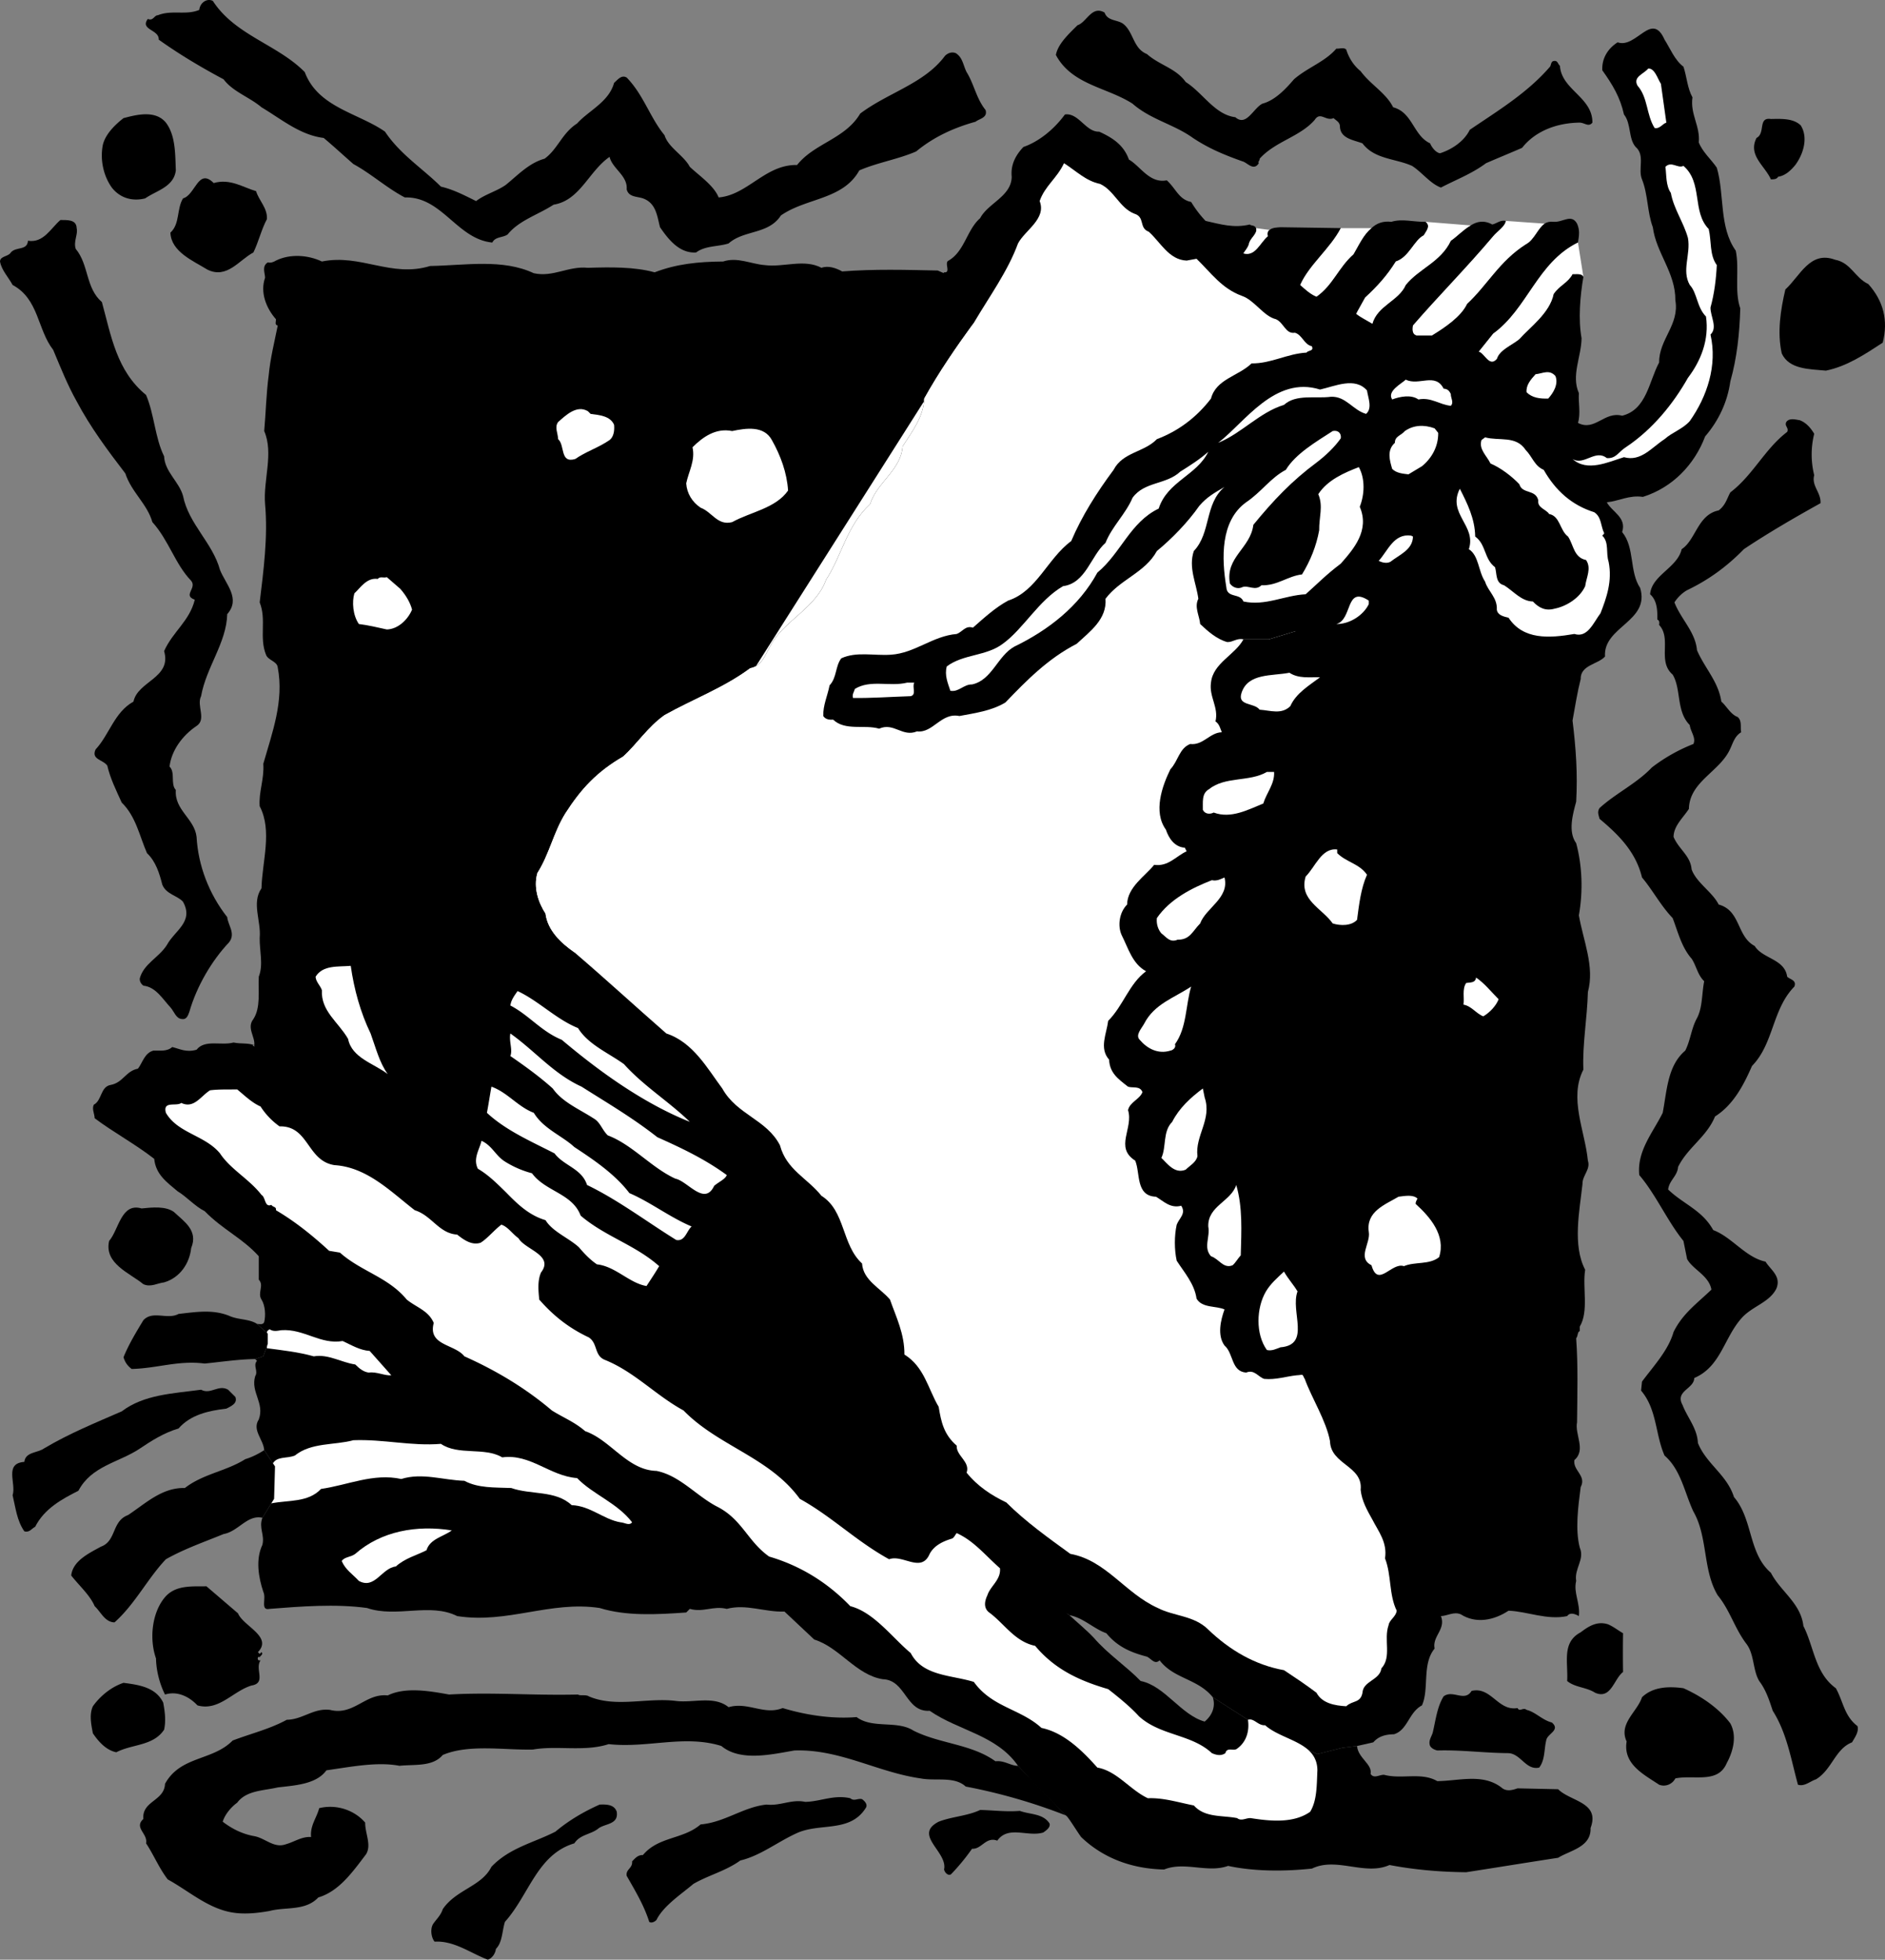 <svg xmlns="http://www.w3.org/2000/svg" width="209.051" height="217.296"><rect width="100%" height="100%" fill="#808080" stroke="none"/><path d="M133.7 24.495c1.675.375 3.124.824 4.902.399.171.175.523.027.699.402.222.625-.727 1.125-.801 1.8-.176.473-.375.626-.602 1 1.329.376 1.829-1.175 2.704-1.902-.086-.394.015-.613.199-.699.289-.258.777-.266 1.199-.3l6.7.1c-1.177 2.274-3.524 4.075-4.5 6.302.527.472 1.124 1.023 1.8 1.297 1.824-1.274 2.426-3.223 4.102-4.7.554-.922 1.097-2.187 2-2.898.562-.531 1.27-.813 2.199-.7 1.222-.374 2.426.024 3.8 0 .626.473.024 1.075-.203 1.5-1.074.524-1.625 2.423-3.097 2.9-.977 1.573-2.074 2.773-3.403 4l-1 1.8c.528.426 1.176.723 1.801 1.098.574-2.024 2.926-2.524 3.7-4.297 1.476-1.828 3.874-2.528 5-4.903.663-.445 1.367-1.218 2.203-1.699.668-.426 1.453-.621 2.398-.101.523-.125.875-.524 1.5-.399-.074.625-.977 1.176-1.398 1.7-2.977 3.527-5.977 6.527-8.903 9.902-.074.472-.074.972.403 1.097h1.699c1.426-.875 3.222-2.074 3.898-3.5 2.278-2.125 3.574-4.722 6.5-6.597.969-.504 1.313-1.766 2.102-2.301.258-.168.586-.254 1-.2 1.023.075 1.972-.925 2.597.2.329.723.227 1.324.102 2.098-4.523 2.226-5.574 7.328-9.398 10.101l-1.602 2c.625.125 1.176 1.774 2 .8.324-1.026 1.625-1.476 2.5-2.198 1.125-1.278 3.375-2.875 3.8-5 .677-.977 1.575-1.227 2.098-2.203.329.027 1.028-.125 1.204.3-.375 2.176-.579 4.727-.204 6.801-.023 2.074-1.171 4.125-.296 6.102-.079 1.074.222 2.222-.102 3.297l-.102 2.601-5.5 2-37-10-5-11.5 6.301-5.5M28.3 150.694l.9-.3.5-1.399v-1.101l-1.2-1.098c.273.023.676.125.8-.2.177-.726.126-1.827-.3-2.5-.477-.726.324-1.577-.3-2.202v-2.598l-.5-23.402c.124-.922-.876-1.922-.098-2.899.824-1.273.523-3.074.597-4.7.528-1.323.074-2.874.102-4.3.176-1.875-.926-3.875.199-5.5.074-2.976 1.227-6.375-.2-9.101-.124-1.575.524-3.024.4-4.7.976-3.425 2.323-6.972 1.6-10.699-.073-.676-1.073-.773-1.3-1.398-.773-1.926.074-3.875-.7-5.801.427-3.527.927-7.277.598-10.902-.222-2.672.977-5.625-.097-8.098.175-1.926.222-4.125.5-6.2.175-1.874.625-3.624 1-5.5-.375-.077-.176-.425-.2-.702-1.078-1.223-1.777-2.973-1.203-4.598-.023-.574-.375-1.277.301-1.7.324.075.625-.027.902-.202 1.575-.774 3.575-.625 5.098.101 4.324-.875 7.676 1.824 12 .5 3.977-.074 8.027-.824 11.5.8 2.176.474 3.824-.823 6-.6 2.477-.075 5.125-.126 7.402.5 2.422-.926 4.774-1.176 7.598-1.2 1.574-.523 3.074.274 4.602.399 2.074.277 4.375-.723 6.3.3.774-.273 1.625.028 2.297.403 3.528-.278 7.028-.176 10.602-.102l62.398 27.5 8.903 17.8c-.375 1.474-.625 3.075-.903 4.599.375 3.078.578 5.875.403 9-.375 1.375-.926 3.328 0 4.601.675 2.524.773 5.324.3 8 .473 2.774 1.774 5.676 1 8.5-.078 2.926-.625 5.875-.5 8.602-1.625 3.172.172 6.773.5 10.097.325.977-.625 1.625-.601 2.602-.324 2.973-1.125 6.773.3 9.5-.324 1.973.426 4.574-.6 6.3v.5c-.274.075-.177.524-.4.798.223 3.027.126 6.226.098 9.3-.273 1.375 1.028 3.075-.296 4.2-.176 1.175 1.375 1.726.699 3-.278 2.175-.625 4.675-.102 6.703.574 1.324-.625 2.324-.398 3.699-.324 1.324.472 2.473.3 3.898-.374-.222-.976-.472-1.3 0-2.227.477-4.426-.523-6.5-.597-1.625 1.074-3.625 1.472-5.301.398-.773-.324-1.477.176-2.2.2l-72.8-.5c-2.227.073-4.227-.876-6.398-.301-1.528-.375-2.579.425-4.102 0l-.398.402c-3.227.223-6.625.426-9.602-.5-5.477-.824-10.227 1.773-15.8.898-3.024-1.523-6.723.227-10-.898-3.473-.477-7.325-.176-10.802.098-1.074.226-.324-1.172-.699-1.899-.523-1.574-.875-3.574-.098-5.2.274-1.124-.425-1.874 0-3l1.297-2.1.102-3.598-1.2-1.801c-.073-1.176-1.374-2.227-.6-3.402.675-1.825-.927-3.024-.4-4.797.376-.578-.277-1.176.2-1.703l-.2-.2"/><path d="M133.7 24.495a12.101 12.101 0 0 1-1.598-2.101c-1.375-.274-1.676-1.473-2.704-2.399-1.921.375-2.921-1.574-4.199-2.3-.574-1.626-1.824-2.426-3.3-3.098-1.473.074-2.274-2.125-3.797-1.903-1.227 1.676-2.926 3.028-4.602 3.602-.875.926-1.426 1.973-1.3 3.3-.024 2.173-2.626 2.923-3.5 4.598-1.473 1.278-1.723 3.676-3.5 4.7-.524.226.308 1.394-.5 1.3-1.817 2.57-4.325 8.567-6.098 11.7l-.602 1v1.203c-.035.468-.672 1.402-1.3 2.297l-.4.601s-.663 1.004-.6 1l-.098 1.2c-.016-.04-.004-.083 0-.098-.082.23-.57.828-.903 1.199-.855 1.082-1.933 2.406-2.5 4.3l1.2-2c-2.258 2.126-3.36 4.606-4.2 6.598-.476.985-.887 1.91-1.398 2.602l-.301.5-.2.597c-.167.528-1.198 1.442-2 2.204-1.32 1.125-2.788 2.433-3.8 4.296l.102-.097c-.204.285-.348.578-.5.8-.063.2-.172.426-.204.5.106-.19.618-.73 1.5-.902l-1 .2-.796.601c-1.622 1.148-3.5 2.059-5.5 3-1.165.578-2.372 1.16-3.602 1.8l-.2.2-.3.102c-1.469 1.125-2.535 2.343-3.5 3.398a26.28 26.28 0 0 1-1.398 1.602l.699-.602c-3.356 1.984-5.645 4.246-7.903 7.8-.89 1.438-1.46 2.884-2 4.2-.347.934-.68 1.777-1.097 2.5l-.301.398-.2.602c-.804 2.648-2.109 6.312-.402 8.898l-.699-2c.473 4.215 2.055 6.664 3.2 7.5 2.328 1.079 4.277 3.125 6.703 4.102 1.125 1.824 3.324 2.727 5.097 4 2.176 2.426 5.028 4.176 7.301 6.398l6.898 6.801s1.778 1.875 3.301 3.903c2.727 1.625 2.278 5.375 4.602 7.398.074 1.926 1.972 2.773 3.097 4 .625 1.977 1.579 3.875 1.602 6.102 2.176 1.421 2.574 3.875 3.8 5.898.223 1.625.524 3.023 1.9 4.2-.024 1.175 1.573 1.823 1.1 3.1l.5 2.098c1.223 1.489 2.77 2.489 4.4 3.301 2.12 2.086 8.527 6.125 10.902 7.903 1.523.273 2.722 1.523 4.097 2 1.278 1.574 2.875 2.171 4.5 2.597.477.227.875.926 1.403.403 1.574 2.074 4.222 2.023 5.898 4.097l3.898 2.5 6.403 3.2 1.3.601 2.797-.7 1.602-.198 1.8-.403c.626-.722 1.427-.875 2.302-.898 1.523-.477 1.625-2.426 3.097-3.2.824-1.828-.023-4.578 1.403-6.3-.278-1.375 1.273-2.125.699-3.602l-.801-2.597c-.86-1.809-.559-4.008-1.3-5.903.292-1.707-.708-2.906-1.4-4.199-.558-1.059-1.16-2.11-1.3-3.3.293-2.708-3.309-2.81-3.398-5.4-.41-2.308-2.028-4.823-2.801-7L145 143.894l-8.602-7.398-4.699-16-.699-5 5-20.3 10-26.7 7.398-14 10-13.3L152 35.892l-1.602-1.398-4.699-1.602-2-1.398-6.3-3.602-3.7-3.398M23.602.097C26.074 3.92 30.773 4.92 33.8 7.995c1.472 3.926 5.926 4.524 8.898 6.602 1.676 2.523 4.227 4.125 6.2 6.097 1.425.325 2.726 1.028 3.902 1.602 1.023-.777 2.273-1.074 3.3-1.8 1.325-1.075 2.575-2.427 4.297-2.9 1.477-1.077 1.926-2.827 3.602-3.902 1.273-1.425 3.523-2.375 4.102-4.5.421-.375.824-.925 1.398-.597 1.875 1.922 2.574 4.422 4.2 6.398.425 1.375 2.124 2.227 2.8 3.5 1.023.977 2.676 2.074 3.2 3.399 3.226-.274 5.175-3.672 8.698-3.598 1.926-2.426 5.329-2.875 7-5.7 3.079-2.327 7.125-3.327 9.403-6.402.324-.324.773-.472 1.199-.3.773.476.824 1.375 1.2 2.101.823 1.324 1.073 2.926 2.1 4.2.274.874-.726.976-1.1 1.3-2.427.676-4.626 1.676-6.598 3.3-2.028.876-4.278 1.224-6.301 2.099-1.824 3.277-5.875 3.027-8.7 5-1.374 2.125-4.078 1.578-5.8 3.101-1.176.375-2.574.227-3.602 1-1.875.125-3.125-1.523-4-2.8-.324-1.223-.426-2.676-1.898-3.2-.676-.226-1.574-.125-1.801-1 .125-1.523-1.574-2.273-1.898-3.601-2.329 1.625-3.278 4.828-6.204 5.3-1.722 1.125-3.824 1.727-5.097 3.301-.528.375-1.375.227-1.7.899-3.925-.375-5.578-5.125-9.703-5-1.972-1.024-3.722-2.625-5.699-3.7-1.176-1.023-2.023-1.824-3.3-2.898-2.626-.324-4.672-2.074-6.899-3.402-1.324-1.125-3.176-1.723-4.2-3.098-2.476-1.324-4.925-2.777-7.198-4.402.074-1.125-2.125-1.075-1.204-2.297.579.273.727-.426 1.102-.403 1.523-.625 3.125.028 4.602-.597.074-.778.824-1.328 1.5-1m100.899 2.5c1.227.875 1.125 2.773 2.7 3.398 1.374 1.227 3.226 1.574 4.3 3.102 1.875 1.172 3.227 3.625 5.5 3.898 1.227 1.074 1.977-.976 3-1.5 1.426-.375 2.625-1.676 3.5-2.7 1.523-1.323 3.426-1.925 4.7-3.401.374.027.823-.172 1.1.101.274.875.774 1.727 1.598 2.399 1.079 1.476 2.829 2.425 3.602 4 2.176.578 2.227 3.125 4.102 4 .171.425.625 1.027 1.097 1.101 1.324-.426 2.676-1.324 3.301-2.601 3.125-2.125 6.375-4.075 8.898-7 .125-.172.079-.422.301-.598.574-.176.528.273.801.5.176 2.676 3.625 3.473 3.602 6.3-.426.524-.829.024-1.403 0-2.523.024-4.926.923-6.398 2.798-1.324.578-2.676 1.125-4 1.703-1.574 1.172-3.324 1.824-5 2.699-1.176-.426-2.074-1.676-3.2-2.402-1.828-.825-4.175-.723-5.5-2.5-.976-.375-2.476-.524-2.5-1.899-.027-.476-.425-.625-.703-.898-.875.375-1.472-.778-2.097.199-1.625 1.875-4.375 2.375-6.102 4.3.028.223-.222.325-.097.5-.579.923-1.278-.077-1.801-.202-2.028-.723-3.727-1.422-5.5-2.598-2.125-1.527-4.676-2.027-6.7-3.8-2.828-1.825-6.726-2.075-8.5-5.4.223-1.226 1.422-2.327 2.399-3.3 1.023-.324 1.574-2.227 3-1.402.324.925 1.324.777 2 1.203m-106.102 11c1.079 1.422 1.028 3.472 1.102 5.297-.227 1.828-2.125 2.226-3.398 3.101-1.477.375-2.829-.074-3.704-1.2-.875-1.226-1.324-2.976-1-4.698.278-1.227 1.375-2.278 2.301-3 1.426-.375 3.528-.926 4.7.5m181.301.297c.874 1.375.277 3.226-.598 4.402-.477.574-1.079 1.176-1.903 1.3-.176.325-.574.274-.8.298-.672-1.524-2.575-2.672-1.598-4.598 1.023-.527.125-2.324 1.597-2.102 1.227-.023 2.477-.074 3.301.7"/><path fill="#fff" d="M145.5 38.394c-.875-.172-1.074-1.274-1.898-1.5-1.028.175-1.227-1.125-2.102-1.5-1.375-.325-2.375-2.125-3.8-2.598-2.223-.824-3.376-2.527-5-4.102l-1.098.2c-1.977-.075-2.926-2.075-4.204-3.2-1.125-.425-.375-1.625-1.597-2-1.625-.625-2.227-2.574-3.801-3.3-1.574-.325-2.625-1.422-4-2.297-.773 1.672-2.125 2.523-2.7 4.199.774 1.973-1.624 3.223-2.402 4.7-1.125 3.073-3.171 5.874-4.898 8.8-1.977 2.723-3.875 5.473-5.5 8.398-.074 2.028-1.324 3.625-2.398 5.301-.176 2.625-2.875 4.024-3.602 6.399-2.625 2.425-3.125 5.726-4.898 8.402-1.028 3.023-4.727 4.625-6.102 7.2-.574.976-.977 2.374-2.3 2.6-2.927 2.173-6.325 3.423-9.5 5.2-1.876 1.324-3.024 3.176-4.598 4.598-2.875 1.675-4.625 3.527-6.403 6.3-1.324 2.125-1.773 4.528-3.097 6.602-.477 1.625.125 3.324.898 4.5.227 1.875 1.727 3.273 3.2 4.3 3.476 2.973 6.624 5.876 10.198 9 2.977.973 4.579 3.923 6.204 6.098 1.625 2.926 4.921 3.426 6.398 6.301.727 2.727 3.023 3.625 4.602 5.602 2.671 1.672 2.222 5.422 4.5 7.5.125 1.875 2.023 2.722 3.097 4 .676 1.922 1.625 3.824 1.602 6.097 2.222 1.375 2.625 3.825 3.8 5.801.274 1.676.575 3.074 2 4.3-.078 1.126 1.524 1.774 1.098 3 1.227 1.524 2.778 2.524 4.403 3.302 2.125 2.125 4.722 3.972 7.097 5.699 3.977.723 6.074 4.375 9.7 6 1.777.926 4.027.824 5.601 2.398 2.375 2.278 5.176 3.926 8.398 4.5 1.176.778 2.375 1.575 3.602 2.5.625 1.176 2.023 1.426 3.3 1.5.723-.675 1.575-.324 1.802-1.5.074-1.324 1.921-1.375 2.097-2.699 1.176-1.273.227-3.176.801-4.8.074-.575.824-.926.898-1.598-.875-1.778-.574-3.977-1.296-5.801.273-1.777-.727-2.977-1.403-4.3-.574-1.024-1.176-2.075-1.3-3.302.277-2.675-3.325-2.773-3.399-5.398-.426-2.277-2.04-4.793-2.8-6.902l-15.302-32.399 5-27 8.602-21.3 7.398-24.301-4.898-9.5"/><path d="M175.3 75.296c-.027-1.574 1.927-1.625 2.7-2.5-.227-3.324 5.023-3.875 3.898-7.602-1.222-1.824-.574-4.472-2-6.199.528-1.625-1.125-2.226-1.699-3.3 1.324-.126 2.477-.825 4-.598 3.278-1.028 5.727-3.578 6.903-6.703 1.523-1.774 2.472-3.825 2.796-6.098.727-2.574 1.028-5.324 1.102-8.102-.676-1.925-.074-4.375-.5-6.398-1.875-2.625-1.227-6.227-2.102-9.2-.625-.925-1.574-1.726-2-2.8.176-1.824-.972-3.125-.699-5-.574-1.027-.625-2.277-1-3.402-.972-.723-1.472-2.024-2.097-3-1.426-3.223-3.125 1.027-5.204.3-1.074.676-1.773 1.778-1.699 3.102 1.125 1.574 1.977 2.973 2.403 4.898.824 1.028.472 2.676 1.296 3.602 1.079.926.227 2.473.704 3.598.671 1.675.574 3.625 1.199 5.3.375 2.875 2.523 5.028 2.5 8.102.472 2.723-1.824 4.324-1.801 6.898-1.125 2.075-1.375 5.227-4.102 5.903-1.972-.528-3.023 1.773-4.898.797l-3.3.3-2.302-1-1.398-2.3-2-4.098c-.824.973-1.375-.676-2-.8l-2.602-.5-2.597-1.302h-1.7c-.476-.125-.476-.625-.402-1.097l-3.3 1.097-2.399.7s-3.29.292-5.5.5c.227.578-.426.425-.602.703-2.171.125-3.921 1.222-6.097 1.199-1.477 1.426-3.926 1.723-4.5 3.898-1.625 2.125-3.676 3.625-6 4.5-1.426 1.477-3.778 1.426-4.801 3.403-1.875 2.523-3.523 5.125-4.7 7.898-2.624 1.926-3.823 5.574-7 6.602-1.425.773-2.675 1.922-3.902 3-.824-.278-1.171.472-1.796.699-2.676.223-4.625 2.125-7.301 2.3-1.926.126-3.824-.374-5.5.4-.676.874-.477 2.124-1.301 3-.227 1.175-.727 2.175-.7 3.398.274.425.774.425 1.098.402 1.329 1.273 3.477.523 5.102 1 1.625-.727 2.574.973 4.2.3 1.777.223 2.675-2.124 4.698-1.702 1.727-.325 3.579-.575 5.102-1.5 2.324-2.422 4.727-4.875 7.898-6.5 1.477-1.375 3.375-2.723 3.204-5 1.625-2.172 4.375-2.875 5.699-5.297 1.625-1.328 3.426-3.176 4.699-5 .824-.977 1.727-1.477 2.8-2.102-2.226 1.875-1.476 5.074-3.402 7.102-.625 1.824.278 3.574.5 5.297-.472.925.125 1.875.204 2.8.824.778 1.824 1.676 3 2 .625.028 1.074-.472 1.796-.3h2.801l3.301-1 2 .3 3 1 2.398-.699 2.602-3.3 1-3 2.7-2.301 1.3-3.7 1 2.301 1 2.7v2.699l1.7 1.601 2.698 2.7.602 2 3.398 1 1.602 1.3 4.3.8"/><path fill="#fff" d="M63.7 105.597c-1.473-1.028-2.973-2.426-3.2-4.301-.773-1.176-1.375-2.875-.898-4.5 1.324-2.074 1.773-4.477 3.097-6.602 1.778-2.773 3.528-4.625 6.403-6.3 1.574-1.422 2.722-3.274 4.597-4.598 3.176-1.777 6.574-3.027 9.5-5.2 1.324-.226 1.727-1.624 2.301-2.6 1.375-2.575 5.074-4.177 6.102-7.2 1.773-2.676 2.273-5.977 4.898-8.402.727-2.375 3.426-3.774 3.602-6.399 1.074-1.676 2.324-3.273 2.398-5.3 1.625-2.926 3.523-5.676 5.5-8.4m78.7-17.401c2.175 1.875.925 5.078 2.8 7 .324 1.375.074 2.875.898 4-.074 1.527-.273 3.175-.699 4.703-.023.972.824 2.222 0 3 .778 3.422-.375 6.875-2.3 9.597-.774.875-1.922 1.227-2.797 2-1.426.926-2.625 2.528-4.5 2-1.727.528-4.079 1.676-5.704.2 1.278.777 2.528-1.125 3.801-.098 1.028.074 1.278-.676 2.102-1.2 2.972-1.976 5.273-4.828 6.898-7.703 1.426-1.875 2.375-4.222 2-6.796-1.023-1.028-.972-2.625-1.8-3.5-.922-1.625.124-3.375-.2-5.204-.472-1.722-1.574-3.222-1.898-5-.574-.824-.477-2.023-.602-2.898.676-.676 1.375.227 2-.102"/><path d="M23.7 20.296c1.823-.527 3.226.473 4.698.898.329 1.075 1.278 1.875 1.204 3.102-.625 1.176-.926 2.523-1.5 3.7-1.579.823-2.926 2.976-5.102 1.898-1.574-.973-4.023-1.973-4.102-4.098 1.079-.977.676-2.625 1.403-3.8 1.375-.376 1.676-3.427 3.398-1.7m-15.199 5c.176.676-.375 1.473-.102 2.3 1.477 1.774 1.079 4.325 2.903 5.9 1.023 3.726 1.625 7.624 4.898 10.3.926 2.176.977 4.723 2 6.8.074 1.723 1.676 2.825 2.102 4.4.625 3.124 3.273 5.175 4.097 8.198.625 1.575 2.329 3.176.801 4.903-.074 3.172-2.324 5.875-2.898 9.097-.528 1.028.625 2.575-.5 3.301-1.528 1.024-2.778 2.676-3 4.5.676.676.074 1.926.699 2.602-.176 2.222 2.074 3.172 2.3 5.199.177 3.176 1.376 6.324 3.4 8.898.073.875.976 1.825.198 2.801-1.875 1.977-3.574 4.824-4.398 7.7-.125.324-.273.874-.8.8-.677-.023-.876-.824-1.302-1.3-.824-.876-1.625-2.274-3-2.4-.222-.175-.421-.425-.398-.8.426-1.625 2.125-2.324 3-3.7.875-1.624 3.023-2.573 1.8-4.8-.573-.676-1.874-.824-2.3-1.898-.324-1.278-.727-2.578-1.7-3.5-.823-1.875-1.226-4.078-2.8-5.602-.625-1.375-1.273-2.676-1.602-4.101-.472-.672-1.824-.672-1.296-1.797 1.523-1.625 2.074-4.125 4.199-5.301.472-2.277 4.273-2.625 3.398-5.602.977-2.175 2.824-3.324 3.403-5.699-1.375-.476.273-1.273-.403-2.101-1.773-1.825-2.472-4.473-4.3-6.5-.575-2.024-2.325-3.325-3-5.399-1.973-2.574-3.876-5.125-5.399-8-1.023-1.824-1.773-3.726-2.602-5.7-1.773-2.276-1.574-5.624-4.5-7.198C.926 30.722.176 29.972 0 28.995c.023-.625.926-.523 1.2-1 .573-.676 1.823-.176 1.902-1.3 1.722.277 2.523-1.376 3.597-2.301.625.027 1.778-.125 1.801.902m198.7 6.199c1.675 1.875 2.226 4.024 1.6 6.5-2.027 1.324-3.976 2.625-6.3 3.102-1.824-.176-4.074-.125-4.898-1.903-.528-2.324-.125-4.875.398-7.097 1.625-1.477 2.727-4.328 5.5-3.301 1.773.324 2.227 2.023 3.7 2.7"/><path fill="#fff" d="M172.5 41.694c.375.926-.273 1.926-.8 2.5-.927.028-1.774-.074-2.4-.699-.073-.773.427-1.375 1-2 .774-.074 1.524-.574 2.2.2m-12.398 1.402c.421.023.625.222.796.597-.023.426.375.926 0 1.301-1.273-.125-2.171-.976-3.597-.7-.778-.573-2.074-.323-2.903 0-.625-.925 1.079-1.776 1.5-2.198 1.477.722 3.278-.828 4.204 1m-8.5.199c.125.824.625 1.973-.102 2.598-1.477-.422-2.227-1.973-3.898-1.899-1.676.227-3.875-.324-5.204.899-2.722.828-4.722 3.175-7.296 4.203 2.921-2.227 6.273-7.477 11.296-5.903 1.676-.375 3.875-1.425 5.204.102M65.5 45.894c.977.125 2.176.226 2.602 1.203.074.722-.079 1.375-.5 1.699-1.278.875-2.625 1.273-3.801 2.098-1.727.527-1.125-1.524-1.903-2.2-.023-.675-.421-1.324 0-1.898.875-.777 2.079-1.926 3.301-1.2l.301.298"/><path d="M201.2 48.097a9.535 9.535 0 0 0 0 4.597c-.325 1.176.777 1.926.698 3.102-2.824 1.574-5.773 3.273-8.5 5.098-1.921 1.976-3.972 3.425-6.199 4.5-.574.277-1.176.875-1.5 1.402.727 1.875 2.324 3.273 2.5 5.3.875 2.024 2.375 3.473 2.7 5.7.527.426 1.027 1.426 1.8 1.7.528.425.278 1.175.403 1.698-.727.426-.926 1.227-1.204 1.801-1.125 2.574-4.523 3.625-4.597 6.7-.676 1.027-1.676 1.874-1.7 3.1.575 1.376 1.876 2.075 2 3.599.524 1.476 2.325 2.527 3 3.902 2.473.676 1.973 3.523 4 4.598.876 1.425 3.325 1.425 3.598 3.402.324.324 1.074.375.801 1.098-2.477 2.527-2.273 6.328-4.7 8.8-.925 2.125-2.073 4.325-4.1 5.602-.927 2.273-3.024 3.426-4.098 5.598-.079 1.027-.977 1.476-1.102 2.5 1.676 1.625 3.773 2.277 5 4.5 2.074.777 3.574 3.027 5.8 3.5.575.925 1.774 1.625 1.2 3-.773 1.527-2.625 1.925-3.8 3.203-2.024 2.222-2.325 5.422-5.302 6.699-.023 1.223-2.171 1.426-1.296 3 .523 1.375 1.625 2.574 1.699 4.2.926 2.323 3.222 3.523 4 6 2.125 2.476 1.574 6.226 4.097 8.398 1.028 2.027 3.329 3.375 3.602 5.902 1.176 2.273 1.273 5.223 3.602 6.898.824 1.477.921 3.075 2.398 4.2.176.625-.273 1.226-.602 1.8-1.875.727-2.222 3.028-4 4.102-.671.223-1.273.824-2 .598-.773-2.825-1.222-5.723-2.796-8.2-.375-1.125-.727-2.273-1.5-3.3-.727-1.223-.528-2.922-1.403-4.098-1.324-1.727-1.824-3.727-3.199-5.402-1.676-2.774-1.074-6.473-2.7-9.297-.976-2.078-1.374-4.625-3.198-6.203-1.028-2.325-.829-5.125-2.602-7.2l.102-1c1.324-1.773 2.921-3.472 3.5-5.5 1.023-2.074 2.625-3.175 4.199-4.699-.278-1.574-2.074-2.226-2.7-3.398l-.402-2c-1.773-2.176-3.074-5.176-4.898-7.301-.278-2.676 1.523-4.727 2.597-6.902.477-2.473.528-5.223 2.5-6.899.579-1.125.676-2.476 1.301-3.601.625-1.172.528-2.723.801-4.098-.727-.676-.875-1.727-1.398-2.5-1.125-1.277-1.528-3.027-2.102-4.5-1.324-1.375-2.227-3.125-3.398-4.5-.676-2.824-2.579-4.727-4.704-6.5-.125-.477-.273-.777 0-1.2 1.778-1.624 4.125-2.726 5.801-4.5a18.785 18.785 0 0 1 4.602-2.6c.324-.677-.324-1.376-.403-2.102-1.523-1.524-.921-3.973-1.898-5.598-1.727-1.477-.074-3.977-1.5-5.5.023-.227.074-.477-.2-.602.024-1.023-.027-2.125-.8-2.8.176-2.125 3.023-2.922 3.5-5 1.574-1.024 1.773-3.825 4.102-4.297.773-.578.921-1.328 1.296-2 2.528-1.926 3.829-4.828 6.301-6.703.227-.473-.324-.625-.097-1.098.324-.477 1.023-.277 1.5-.2.722.274 1.222.876 1.597 1.5"/><path fill="#fff" d="M159.5 47.995c.023 1.524-.727 2.824-1.8 3.7l-1.5.902c-.626-.078-1.325-.125-1.802-.602-.273-.926-.625-2.074.301-2.898-.023-.727.727-.828 1.102-1.301.972-.676 2.125-.727 3.3-.3l.399.5m-73.898.8c.972 1.723 1.671 3.625 1.796 5.598-1.375 1.976-4.171 2.375-6.199 3.5-1.625.425-2.222-1.125-3.5-1.598-.926-.625-1.523-1.574-1.597-2.7.273-1.327 1.023-2.527.699-4 1.125-1.124 2.574-2.175 4.398-1.8 1.528-.324 3.528-.625 4.403 1m63.098-.199c-.677.972-1.677 1.922-2.7 2.699-2.727 2.023-4.773 4.176-7 6.898-.324 2.625-3.125 3.575-2.602 6.5.278.426.875.676 1.403.403.625-.227 1.426.472 2.097-.203 1.727.078 2.926-1.024 4.5-1.2.926-1.523 1.579-3.125 1.903-4.898-.028-1.426.472-2.676-.102-4 1.028-1.574 2.875-2.375 4.5-3 .727 1.324.625 3.074.102 4.398 1.125 2.625-.676 4.676-2.102 6.301-1.676 1.274-2.472 2.125-3.898 3.399-2.375.125-4.477 1.328-6.903.8-.375-.972-1.824-.324-1.898-1.597-.523-3.176-.676-7.328 2.2-9.403 1.675-1.125 2.726-2.722 4.402-3.597 1.074-1.778 3.375-3.125 5.199-4.301.574-.125.972.223.898.8m20.501 1.298c.726.726.976 1.777 2 2.203 1.323 2.324 3.124 3.922 5.6 4.699.825.523.723 1.574 1.098 2.3.028.126-.125.173-.199.298.778.777.375 1.875.7 2.902.425 2.125-.223 3.973-.899 5.7-.773 1.023-1.426 2.773-2.898 2.3-2.778.473-5.676.676-7.301-1.8-.528-.126-1.227-.274-1.301-.9.074-1.327-.977-2.027-1.3-3.1-.774-1.177-.677-2.876-1.802-3.602.875-2.625-2.421-3.922-1-6.7.829 1.625 1.676 3.325 1.704 5.301 1.222.875.972 2.477 2.199 3.399.222.675.023 1.777 1 2 1.074.675 1.926 1.777 3.199 1.8.676.727 1.426 1.075 2.398.801 1.375-.273 2.829-1.226 3.403-2.5.125-.976.722-1.976.097-2.898-1.375-.278-1.375-1.676-2-2.602-.921-.676-.875-2.273-2.097-2.5-.324-.523-1.324-.676-1.2-1.5-.277-1.273-1.777-.676-2.101-1.8-.824-.876-2.074-1.825-3.2-2.301-.425-.875-1.323-1.575-1-2.598l.4-.3c1.573.425 3.425-.227 4.5 1.398m-40.7 6.5c-3.176 1.527-4.176 4.925-6.8 7.101-2.024 3.727-5.427 6.375-9.2 8.2-1.875 1.027-2.477 3.726-4.7 4.199-.925-.024-1.476.875-2.402.703-.273-.828-.671-1.727-.398-2.703 1.824-1.375 4.375-1.125 6.2-2.5 2.323-1.672 3.976-4.825 6.698-6.399 2.528-.324 3.079-3.375 4.704-4.8.722-1.825 2.222-3.176 3-5 1.324-1.825 3.722-1.426 5.296-2.9 1.079-.675 2.176-1.374 3.102-2.198-1.273 2.625-4.523 3.273-5.5 6.297m28.2 3.101c-.024 1.477-1.524 2.024-2.5 2.8-.427.224-.927.075-1.302-.1 1.028-1.126 1.676-3.075 3.602-2.801l.2.101M44.398 65.296c.625.723 1.079 1.473 1.301 2.3-.472 1.126-1.574 2.173-2.8 2.2-1.024-.227-2.075-.477-3.098-.602-.676-.972-.778-2.472-.5-3.398.676-.625 1.375-1.777 2.597-1.602.227-.324.676-.074 1-.199l1.5 1.3m107.402 1.7c-.624 1.274-2.175 2.227-3.6 2.2 1.823-.473.976-4.325 3.6-2.598v.398m-50.402 8.699c-.273.477.278 1.325-.398 1.5-2.273.074-4.324.227-6.398.2-.125-.422.125-.672.199-1 1.722-1.075 3.875-.223 5.8-.7h.797M148.3 94.597c1.024 1.023 2.473 1.172 3.302 2.398-.676 1.524-.875 3.274-1.102 5-.625.676-1.824.676-2.7.399-1.175-1.672-3.777-2.625-3-5.2 1.075-1.074 1.774-3.222 3.5-3v.403m-109.402 12.5c.375 2.625 1.079 5.172 2.204 7.5.574 1.574.972 3.222 1.898 4.5-1.523-1.176-3.977-1.778-4.398-3.903-1.079-1.875-3.028-3.074-2.903-5.398-.176-.527-.676-.926-.699-1.5.824-1.324 2.523-1.074 3.898-1.2m127.302 3.7c-.274.723-.973 1.473-1.7 1.898-.824-.324-1.273-1.125-2.2-1.3.126-.672-.175-1.723.302-2.399.421-.074 1.023.023 1.097-.601.926.625 1.625 1.527 2.5 2.402m-20.097 85.5c-.079 1.625-.028 3.324-.801 4.598-1.875 1.328-4.528 1.027-6.602.703-.523-.028-1.023.375-1.5 0-1.676-.328-3.574-.028-4.8-1.403-1.672-.324-3.376-.875-5.098-.8"/><path d="M112.898 195.796c-.773.023-1.523-.625-2.5-.5-2.671-1.926-6.171-1.926-9.097-3.402-1.824-1.172-4.528-.172-6.301-1.5-2.727.226-5.625-.223-8.2-1-2.073.828-3.823-.723-6-.098-1.624-1.324-3.976-.426-5.902-.7-3.171-.374-6.625.774-9.597-.5-.324-.226-.977-.027-1.2-.203-4.828.125-9.527-.273-14.3 0-2.074-.375-4.824-.875-6.801.102-2.477-.273-3.773 2.273-6.398 1.602-1.829-.227-3.028 1.074-4.801 1.097-1.875 1.028-3.977 1.528-6 2.301-2.227 2.273-5.778 1.676-7.5 4.8-.074 1.927-2.574 1.876-2.403 3.9-1.074.976.528 1.624.301 2.698.824 1.227 1.426 2.727 2.403 4 2.421 1.329 4.574 3.329 7.398 3.704 1.273.171 2.625.023 3.898-.204 1.778-.472 3.977.028 5.403-1.5 2.273-.671 3.773-2.773 5.3-4.796.626-1.028-.124-2.329-.101-3.5-1.176-1.375-3.176-2.079-5.102-1.602-.273 1.074-1.023 1.926-.898 3.2-1.023-.075-1.824.527-2.8.8-1.325.477-2.274-.676-3.5-.898-1.274-.227-2.427-.778-3.5-1.602.226-.773.925-1.625 1.6-2.102 1.024-1.375 2.876-1.324 4.5-1.699 1.825-.222 4.274-.324 5.4-1.898 2.675-.375 5.624-.977 8.1-.5 1.723-.176 3.677.125 4.802-1.2 2.875-1.226 6.824-.527 10-.601 2.671-.477 5.722.273 8.398-.602 4.324.477 8.375-1.074 12.5.204 2.125 1.773 5.625.921 8.102.5 5.023-.176 9.222 2.421 14 3.097 1.671.324 3.722-.273 5 .903a62.744 62.744 0 0 1 11.097 3.199l-5.3-5.5m39.101.898c.375.575.977.074 1.5.102 1.977.523 4.125-.324 5.898.7 2.426-.024 5.028-.876 7.102.698.523.477 1.176.325 1.8.102l4.5.098c1.376 1.375 4.677 1.425 3.598 4.3.079 2.125-2.273 2.477-3.597 3.301-3.426.524-6.778 1.074-10.2 1.602-2.925-.028-5.777-.278-8.5-.801-2.726 1.223-5.874-.926-8.601.398-3.023.325-6.426.325-9.3-.3-2.274.828-4.825-.524-7.098.402-3.528-.074-6.727-1.227-9.204-3.602-.605-.84-1.437-2.257-1.699-2.398L152 196.694"/><path d="m150.5 193.597-1.602.199-2.796.7-1.301-.602-6.403-3.2-3.898-2.5c.324.977-.023 1.977-.898 2.7-2.625-.723-4.426-3.973-7.102-4.5-1.574-1.625-3.625-2.973-5.2-4.797-.823-.875-1.874-1.727-2.698-2.5-2.375-1.778-8.782-5.817-10.903-7.903-1.629-.812-3.176-1.812-4.398-3.3H99c-3.723-1.973-6.371-4.672-9.898-6.7-3.422-4.57-9.075-5.773-13-9.8-1.497-.797-2.848-1.86-4.204-2.899-1.394-.996-2.793-1.973-4.398-2.601-1.27-.52-1.473-1.364-2.5-2.098l-12-10.402c-2.012-.149-2.156-2.657-4.102-3.2-2.554-2.058-5.207-4.808-8.898-5-3.008-.508-2.758-4.406-6-4.398-.86-.508-1.61-1.309-2.2-2.102-.91-.457-2.91-2.191-3.8-2.8h.2c-.723-.274-1.473-.125-2.302-.297-1.375.375-3.171-.375-4.097.797-1.125.328-1.824-.075-2.7-.297-.578.523-1.374.375-2.101.398-.977.274-1.176 1.324-1.7 2-1.374.274-1.624 1.524-3 1.8-1.175.177-.976 1.724-1.902 2.2-.222.477.079.977.102 1.5 2.023 1.524 4.523 2.875 6.602 4.5.171 1.727 1.375 2.574 2.597 3.602.977.574 1.926 1.672 3 2.199 2.028 2.074 4.176 2.973 6 5 2.176 1.273 4.809 2.191 6.7 3.8l1.101.298c2.36 2.042 5.406 2.695 7.398 5.203 1.11.84 2.461 1.191 3.102 2.5-.742 2.59 2.258 2.39 3.398 3.699 3.36 1.59 6.66 3.543 9.602 6 1.258.84 2.559 1.34 3.7 2.398 2.859.942 4.706 4.293 7.902 4.403 2.656.492 4.507 2.789 6.898 3.898 2.656 1.492 6.176 5.574 8.5 7.2l3.3 3.1c2.825.876 4.626 3.927 7.598 4.4 2.579.073 2.528 3.675 5.204 3.5 3.222 2.226 7.421 2.675 9.796 6.1l2.204 2.4 3.097 3.1 5.801 2.7 4.398.3c.645-.058 1.602.169 2.602.4.05.019.09.027.102 0 1.867 1.304 3.878 1.464 5.199 1.6.125-.019.265-.007.398 0 .77.282 1.711.407 2.801.2 2.285.344 6.016.656 9.2-1.5l.8-.601.5-.899c1.195-2.004 1.71-3.937 1.8-5.601l.2-1.2c.227-1.074-1.398-1.75-1.5-3.097"/><path fill="#fff" d="M157.2 132.894c-.075.175-.223.375-.2.601 1.574 1.426 3.375 3.477 2.602 5.899-1.079.875-2.676.476-3.903 1-1.375-.473-2.875 2.476-3.597-.098-1.625-.824-.079-2.426-.301-3.7-.324-2.277 1.824-3.027 3.3-3.902.672-.074 1.575-.273 2.098.2"/><path d="M19.3 134.394c1.075 1.027 2.723 2.027 1.9 4-.177 1.675-1.223 3.277-3 3.8-.723.074-1.473.575-2.302.2-1.472-1.223-4.375-2.274-3.796-4.797 1.074-1.227 1.324-4.278 3.597-3.602 1.227-.125 2.676-.273 3.602.399"/><path fill="#fff" d="M31.2 147.495c2.527-.176 4.323 1.625 6.8 1.2 1.023.476 1.926 1.027 3 1.1l2.398 2.7c-.722.074-1.625-.426-2.5-.3-.574-.075-1.023-.426-1.5-.9-1.574-.226-2.972-1.175-4.597-.901-1.676-.473-3.477-.672-5.2-.899.075-.574-.124-.976.098-1.601-.222-.172-.023-.375.2-.5.425.277.828.175 1.3.101"/><path d="M26.102 154.894c.273.726-.477 1.027-1 1.3-1.977.227-3.977.676-5.301 2.2-1.625.476-3.028 1.375-4.403 2.3-2.273 1.477-5.273 1.875-6.699 4.602-1.824.926-3.773 1.973-4.8 4-.376.176-.626.676-1.2.5-.824-1.176-.972-2.625-1.3-4 .425-1.324-.973-3.527 1.3-3.7.125-1.124 1.477-.976 2.2-1.5 2.726-1.624 5.675-2.827 8.601-4.1 2.477-1.876 5.676-1.977 8.8-2.4 1.075.575 1.927-.624 3 0l.802.798"/><path fill="#fff" d="M48.898 160.097c1.926 1.324 4.829.324 6.801 1.5 3.125-.426 5.278 2.074 8.301 2.297 1.773 1.828 4.426 2.726 6.102 4.902-.329.426-.829.023-1.301 0-1.875-.324-3.324-1.824-5.403-1.902-1.773-1.672-4.523-1.125-6.699-1.899-1.875-.074-3.676.023-5.199-.8-2.375-.075-4.676-.926-7-.2-3.074-.676-5.926.676-8.898 1.102-1.426 1.523-3.625 1.222-5.5 1.597-.625-1.425.472-2.675.097-4.3.426-.973 1.574-.625 2.5-1 1.824-1.473 4.375-1.125 6.5-1.7 3.375-.125 6.426.676 9.7.403m1.203 9.597c-.875.676-2.426.926-2.801 2.2-1.125.578-2.375.875-3.403 1.8-1.574.176-2.324 2.575-4.097 1.602-.727-.777-1.477-1.227-1.903-2.2.278-.476 1.028-.425 1.5-.8 2.875-2.527 6.829-3.227 10.704-2.602"/><path d="M26.398 178.894c.579 1.425 3.875 2.578 2.204 4.3l.199.2.199-.2c.273.278-.273.477-.2.602l-.1-.102c-.126.074-.126.227-.098.301.023.125.171.125.296.102-.671.972.676 2.523-1 2.797-2.074.625-3.625 2.875-6 2.203-.921-.977-2.222-1.625-3.597-1.203-.574-1.125-.977-2.625-1-4-.778-2.223-.426-5.125 1-6.797 1.176-1.375 3.023-1.176 4.597-1.203l3.5 3m2.704-10.598 1.296-2.102.102-3.597-1.2-1.801c-.573.375-1.323.773-2.1 1-2.075 1.324-4.677 1.625-6.7 3.2-2.523-.075-4.375 1.726-6.3 3-1.825.675-1.274 2.874-3 3.5-1.325.726-3.126 1.573-3.302 3.198.875 1.125 2.079 2.176 2.602 3.403.676.625 1.125 1.773 2.2 1.797 2.277-2.024 3.675-4.875 5.698-7 2.079-1.172 4.278-1.922 6.403-2.797 1.625-.278 2.625-2.176 4.3-1.801m-.601-21.5c-.875-.574-2.074-.426-3.102-.902-1.824-.723-3.625-.422-5.597-.2-1.227.676-2.875-.425-3.903.7-.773 1.277-1.625 2.675-2.199 4.101.176.574.426.926.903 1.3 2.875-.073 5.171-.976 8.097-.6 1.778-.176 3.727-.473 5.602-.5l.898-.301.5-1.399v-1.101l-1.199-1.098M180 181.097a131.472 131.472 0 0 0 0 4.297c-1.023.777-1.324 3.078-3.102 2.3-.972-.625-2.222-.574-3.097-1.3.125-2.075-.625-4.274 1.5-5.399.824-.625 1.773-1.273 3-.898.574.222 1.125.672 1.699 1m-161.898 7.699c.171.926.324 1.973.097 3-1.222 1.824-3.523 1.574-5.3 2.5-1.126-.227-1.973-1.176-2.598-2.102-.176-.925-.426-2.074 0-3 .875-1.222 2.125-2.175 3.398-2.597 1.676.222 3.574.472 4.403 2.199m173.796 2.301c.778 1.422.278 3.172-.398 4.398-.977 2.324-3.625 1.274-5.7 1.7-.323.624-1.073.976-1.8.699-1.676-1.125-4.023-2.274-3.602-4.797-.921-1.977 1.176-3.278 1.704-4.903 1.222-1.175 2.972-1.222 4.597-1 2.074.926 3.977 2.278 5.2 3.903m-23.599-1.703c.223.476.626-.125 1 .203.973.222 1.723 1.125 2.802 1.398.972.824-.426 1.227-.602 1.899-.273 1.027-.125 2.226-.8 3.101-1.473.324-2.024-1.523-3.4-1.601-2.823-.024-5.226-.375-7.902-.297-.324-.078-.625-.227-.796-.5-.227-.578.171-1.028.296-1.5.329-1.375.477-2.828 1.204-4 1.023-.778 2.324.672 3.097-.602 2.176-.523 2.926 2.274 5.102 1.899m-72.699 10.101c.324.227.671.625.398 1-1.773 2.774-5.125 1.574-7.7 2.8-2.124.974-3.976 2.474-6.198 3-1.625 1.177-3.528 1.626-5.204 2.599-1.324 1.125-3.324 2.425-4.097 4-.227.226-.574.375-.801.203-.574-1.828-1.574-3.477-2.5-5.102-.125-.726.676-.824.602-1.601.324-.325.625-.723 1.199-.7 1.722-2.074 4.472-1.722 6.398-3.398 2.676-.227 4.727-1.926 7.301-2.2 1.574.173 2.773-.624 4.3-.3 1.677-.027 3.177-.824 5-.402.427.375.825-.024 1.302.101m-27.204 1.399c.227 1.476-1.375 1.277-2.097 1.902-.824.625-1.977.625-2.602 1.598-4.125 1.226-5.023 5.726-7.699 8.703-.324 1.023-.273 2.273-1 3-.074.574-.477 1.074-.898 1.199-1.926-.727-3.727-2.125-5.903-2-.324-.375-.523-1.277-.199-1.902.324-.524.875-.973 1.102-1.7 1.472-2.175 4.324-2.523 5.398-4.699 2.023-2.125 4.727-2.676 7.102-3.898 1.523-1.278 3.171-2.227 4.898-3 .727-.028 1.625-.028 1.898.797m44.704-.098c1.171.426 2.574.273 3.296 1.398.125.426-.375.778-.699 1-1.722.528-3.875-.824-5.097.903-1.278-.477-1.727.972-2.801.898a23.55 23.55 0 0 1-2.301 2.8c-.273.274-.727-.124-.8-.5.425-1.976-3.473-3.823-.598-5.3 1.472-.574 3.171-.625 4.597-1.3 1.477.027 2.875.226 4.403.1m-64.704-71.601 1.301-2.699.301-3 2-4 1.398-2.601.602-5 1.5-4.5c.637 1.253 1.313 2.07 1.898 2.5 2.329 1.078 4.278 3.125 6.704 4.101 1.125 1.824 3.324 2.727 5.097 4 2.176 2.426 5.028 4.176 7.301 6.399l6.898 6.8-3.398 2.7-1.3 2.3-2.7 3.7-2 2-2 4-.102 2.601c-1.394-.996-2.793-1.973-4.398-2.601-1.27-.52-1.473-1.364-2.5-2.098l-12-10.402c-2.012-.149-2.156-2.657-4.102-3.2"/><path fill="#fff" d="M28.898 122.694a8.035 8.035 0 0 0 2.102 2.2c3.273-.075 3.023 3.828 6.102 4.3 3.625.227 6.273 2.977 8.898 5 1.875.575 2.676 2.575 4.7 2.7.726.578 1.624 1.226 2.6.902.774-.477 1.524-1.426 2.302-2 .722.223 1.222 1.023 1.898 1.5.727 1.273 3.977 1.875 2.5 3.8-.426.973-.273 2.126-.2 3 1.677 1.923 3.427 3.223 5.5 4.2 1.024.676.575 2.023 1.802 2.5 3.273 1.324 5.625 3.926 8.699 5.598 3.875 3.976 9.523 5.175 12.898 9.8 3.574 1.977 6.227 4.676 9.903 6.7 1.523-.575 3.574 1.578 4.5-.598.523-.977 1.574-1.426 2.5-1.7.273-.175.324-.425.5-.6 1.921.874 3.125 2.425 4.796 3.898.125 1.277-1.074 1.976-1.398 3-.324.675-.426 1.425.2 1.902 1.675 1.223 2.823 3.223 5.1 3.7 2.274 2.726 5.126 3.925 8.098 4.8 1.125.875 2.477 1.973 3.403 3 2.375 2.176 5.824 1.973 8.097 4.098.528.226 1.028.328 1.5 0 .176-.723.926-.172 1.301-.5 1.074-.774 1.375-2.024 1.2-3.2.675-.222 1.124.676 1.902.602 1.926 1.723 5.773 1.824 5.8 5-.078 1.625-.027 3.324-.8 4.598-1.875 1.328-4.528 1.027-6.602.703-.523-.028-1.023.375-1.5 0-1.676-.328-3.574-.028-4.8-1.403-1.672-.324-3.376-.875-5.098-.8-1.977-.922-3.426-3.024-5.602-3.399-1.625-1.824-3.676-3.875-6.199-4.398-2.324-2.125-5.477-2.278-7.5-5.102-2.477-.773-5.676-.625-7-3.2-2.023-1.675-4.074-4.526-6.7-5.198-2.624-2.727-5.675-4.528-9-5.5-2.374-1.676-2.976-4.078-5.698-5.5-2.329-1.176-4.176-3.477-6.801-4-3.227-.078-5.074-3.426-7.903-4.403-1.171-1.023-2.472-1.523-3.699-2.3-2.972-2.524-6.273-4.473-9.699-6-1.074-1.375-4.074-1.172-3.398-3.7-.579-1.375-1.926-1.722-3-2.597-2.028-2.477-5.079-3.125-7.403-5.203l-1.199-.2c-1.824-1.675-3.727-3.222-5.898-4.5.074-.425-.375-.324-.5-.597-.778.324-.625-.828-1.102-1.102-1.375-1.773-3.426-2.824-4.602-4.601-1.671-2.024-4.671-2.223-6-4.5-.375-1.375 1.176-.672 1.704-1.098 1.421.676 2.171-.777 3.199-1.402 1.023-.125 1.972-.075 3-.098.824.676 1.625 1.472 2.597 1.898m35.204-8.699c1.125 1.824 3.324 2.727 5.097 4 2.176 2.426 5.028 4.176 7.301 6.399-5.176-2.075-10.023-5.575-14.2-9.098-2.277-.926-3.624-2.727-5.698-3.8.074-.626.472-1.126.796-1.602 2.329 1.078 4.278 3.125 6.704 4.101m.398 6.5c2.875 1.824 5.625 3.426 8.398 5.602 2.625 1.172 5.278 2.422 7.704 4.199-.176.473-.926.773-1.403 1.2-1.074 2.273-2.926-.524-4.3-.802-2.672-1.222-4.774-3.773-7.5-4.8-.672-.672-.825-1.473-1.598-1.899-1.574-1.023-3.426-1.773-4.5-3.3-1.477-1.325-3.074-2.473-4.7-3.598.274-.727-.175-1.625 0-2.5 2.774 1.972 4.774 4.472 7.899 5.898m-5.3 2.899c1.073 1.777 3.124 2.527 4.5 3.8 2.175 1.426 4.527 3.028 6.1 5.102 2.376 1.023 4.473 2.676 6.9 3.7-.575.523-.723 1.675-1.7 1.5-3.273-2.024-6.426-4.427-9.898-6.102-.579-1.825-2.579-2.125-3.602-3.5-2.574-1.325-5.375-2.524-7.5-4.5.176-.922.324-1.922.5-2.899 1.773.625 2.926 2.227 4.7 2.899m-3.2 5.402a10.815 10.815 0 0 0 3 1.3c1.477 2.024 4.477 2.223 5.398 4.7 2.727 2.324 6.028 3.223 8.704 5.598-.426.726-.926 1.476-1.403 2.203-1.926-.328-3.426-2.176-5.5-2.403-.773-.523-1.426-1.222-2-1.898-1.125-1.027-2.926-1.727-3.699-3-1.871-.555-3.152-1.828-4.398-3.102-.993-.968-1.942-1.925-3.102-2.597-.574-1.125.176-2.125.398-3.102 1.176.524 1.579 1.676 2.602 2.3"/><path d="M144.7 152.894c-.29-.641-.177-.422-.9-.399-1.175.125-2.323.524-3.6.399-.677-.223-1.075-1.075-2-.7-1.677-.125-1.376-2.125-2.4-3-.823-1.125-.425-2.824 0-4-.925-.425-2.476-.125-3.1-1.199-.223-1.625-1.376-2.926-2.2-4.2-.273-1.226-.273-2.776 0-4 .273-.726 1.074-1.226.5-2.1-1.227.324-1.977-.524-2.8-1-2.274-.075-1.723-2.626-2.302-4-2.324-1.473-.171-3.575-.796-5.598.171-.875 1.324-1.227 1.597-2-.273-.727-1.074-.426-1.597-.602-1.125-.875-2.028-1.523-2.102-3-1.125-1.273-.273-2.875-.102-4.3 1.676-1.676 2.329-4.126 4.204-5.5-1.528-.825-1.977-2.575-2.704-4-.472-1.024-.273-2.524.602-3.4.023-1.925 2.023-3.175 3-4.401 1.574.226 2.426-.973 3.602-1.5l-.204-.399c-1.125-.074-1.773-1.023-2.097-2-1.426-1.976-.426-4.824.5-6.7.875-.925.972-2.323 2.199-2.8 1.426.176 2.176-1.273 3.5-1.3-.176-.426-.273-.926-.7-1.2.376-1.574-.726-2.726-.5-4.3.223-2.176 2.677-3.075 3.598-4.801h2.801l3.301-1 2 .3 3 1 1 3.7-3 2.601-2.3 2.399-2.302 1.601 1.301 1 .7 2.7-1 2.3-1.399 3-2.3 2-2.302 1 1 1 .301 3-1.3 4.399-2 2.3-1.7 2.301 1.301 1 .398 2.7-2.398 3.3-1 4.399 2.398-.399 1.602 2.399-.602 4 .602 4.3 2.398.301 1.301 2.7v3.3l.7 3.7 2.3.3 2.301 2.7 1.398 4.699v4.3l-1.699 2.7"/><path fill="#fff" d="M146.398 75.097c-1.222.922-2.671 1.773-3.296 3.199-.977.973-2.227.473-3.403.398-.625-.824-2.523-.375-2-1.898.727-2.176 3.375-1.824 5.301-2.2 1.023.673 2.227.473 3.398.5M141.3 85.597c.075 1.324-.823 2.273-1.198 3.5-1.676.672-3.579 1.722-5.5 1-.426.222-.977.172-1.204-.301.028-.824-.171-1.824.704-2.3 1.773-1.427 4.472-.774 6.398-1.9h.8m-5.5 11.7c.575 2.273-2.073 3.375-2.698 5.098-.829.828-1.125 1.828-2.5 1.8-.875.375-1.278-.324-1.801-.699-.375-.426-.574-1.074-.5-1.7 1.472-2.124 3.875-3.323 6.097-4.198.579.125.977-.125 1.403-.301m-3.699 12.098c-.625 2.125-.477 4.578-1.801 6.402.176.375-.278.676-.5.7-1.375.425-2.574-.227-3.403-1.2-.523-.527.227-1.277.5-1.8 1.125-2.177 3.278-2.825 5.204-4.102m1.5 12.3c.824 2.426-1.079 4.227-.801 6.5-.125.676-.875 1.075-1.301 1.5-1.227.528-2.074-.722-2.7-1.3.575-1.223.126-2.922 1.2-4 .773-1.524 2.023-2.672 3.398-3.7l.204 1m4 17.5c-.375.426-.579.825-.903 1.102-1.023.426-1.523-.727-2.398-1-.875-.977-.074-2.125-.301-3.3-.074-2.274 2.523-2.774 3.102-4.602.722 2.476.574 5.078.5 7.8m6.296 4c-.824 2.227 1.528 5.926-1.898 6.2-.477.175-.926.425-1.5.3-1.273-1.773-1.176-4.675-.102-6.5.528-.875 1.227-1.472 2-2.199.426.774 1.079 1.477 1.5 2.2M175 26.894c-4.523 2.226-5.574 7.328-9.398 10.101l-1.602 2c.625.125 1.176 1.774 2 .8.324-1.026 1.625-1.476 2.5-2.198 1.125-1.278 3.375-2.875 3.8-5 .677-.977 1.575-1.227 2.098-2.203.329.027 1.028-.125 1.204.3l-.602-3.8m-8-2.399c-.074.625-.977 1.176-1.398 1.7-2.977 3.527-5.977 6.527-8.903 9.902-.074.472-.074.972.403 1.097h1.699c1.426-.875 3.222-2.074 3.898-3.5 2.278-2.125 3.574-4.722 6.5-6.597.969-.504 1.313-1.766 2.102-2.301l-4.301-.3m-8.898.101c.625.472.023 1.074-.204 1.5-1.074.523-1.625 2.422-3.097 2.898-.977 1.574-2.074 2.774-3.403 4l-1 1.8c.528.427 1.176.724 1.801 1.099.574-2.024 2.926-2.524 3.7-4.297 1.476-1.828 3.874-2.528 5-4.903.663-.445 1.367-1.218 2.203-1.699l-5-.398m-9.402.699c-1.177 2.273-3.524 4.074-4.5 6.3.527.473 1.124 1.024 1.8 1.298 1.824-1.274 2.426-3.223 4.102-4.7.554-.922 1.097-2.187 2-2.898h-3.403m-9.399 0c.223.625-.726 1.125-.8 1.8-.176.473-.375.626-.602 1 1.329.376 1.829-1.175 2.704-1.902-.086-.394.015-.613.199-.699l-1.5-.2M184.8 13.597c-.425.125-.726.722-1.3.597-.926-1.472-.727-3.375-1.898-4.699-.528-.976.671-1.273 1.199-1.898.722-.028 1.023 1.125 1.398 1.699l.602 4.3"/></svg>

